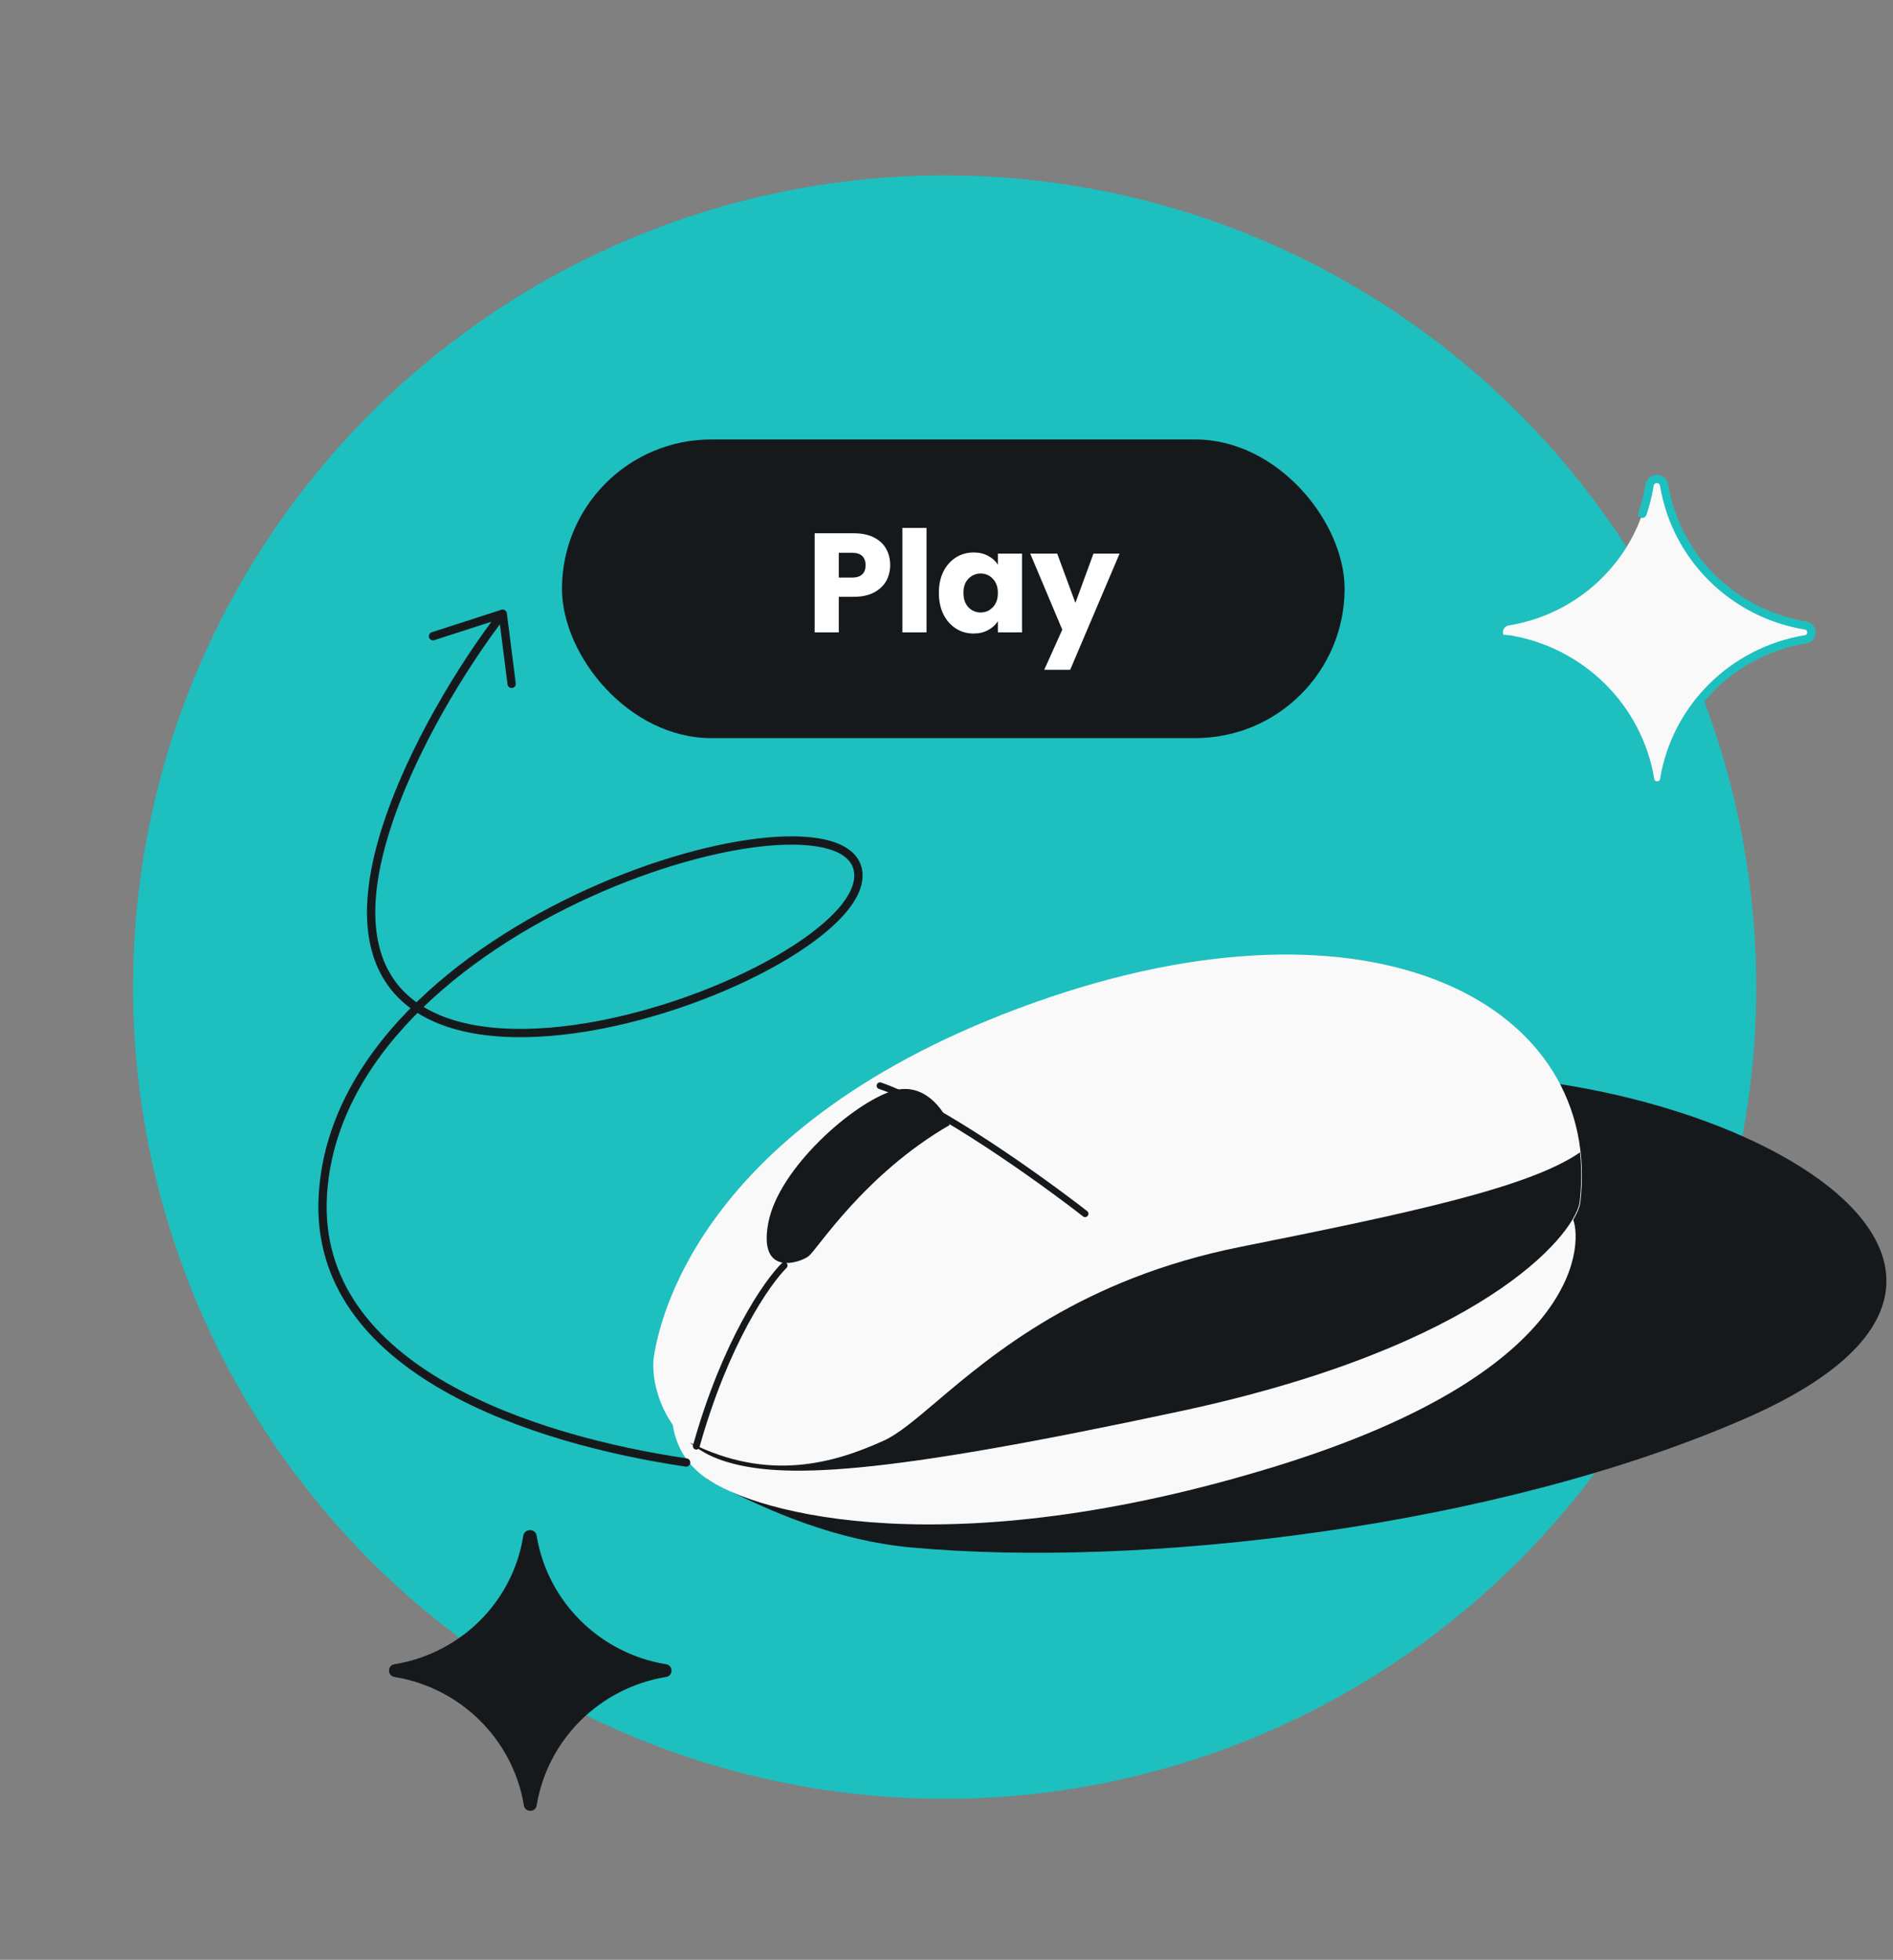 <svg width="456" height="472" viewBox="0 0 456 472" fill="none" xmlns="http://www.w3.org/2000/svg">
<rect x="0" y="0" width="456" height="472" fill="#808080" stroke="none"/>
<circle cx="227.552" cy="237.74" r="195.5" fill="#1EBFBF"/>
<path d="M434.788 153.995C436.855 153.826 436.853 150.803 434.788 150.617C417.434 147.722 403.811 134.21 400.891 116.998C400.692 114.827 397.522 114.827 397.323 116.998C394.566 134.21 380.942 147.722 363.588 150.617C361.523 150.803 361.522 153.826 363.588 153.995C380.942 156.891 394.566 170.403 397.485 187.615C397.676 189.694 400.718 189.695 400.891 187.615C403.811 170.403 417.434 156.891 434.788 153.995Z" fill="#F9F9F9"/>
<path d="M343.963 152.387L363.588 153.995C380.942 156.891 394.566 170.403 397.485 187.615V187.615C397.676 189.694 400.718 189.695 400.891 187.615V187.615C403.811 170.403 417.434 156.891 434.788 153.995V153.995C436.855 153.826 436.853 150.803 434.788 150.617V150.617C417.434 147.722 403.811 134.21 400.891 116.998V116.998C400.692 114.827 397.522 114.827 397.323 116.998V116.998C396.952 119.316 396.383 121.567 395.635 123.734" stroke="#1EBFBF" stroke-width="2" stroke-linecap="round"/>
<path d="M160.338 403.9C162.231 403.745 162.229 400.977 160.338 400.806C144.445 398.155 131.968 385.78 129.295 370.017C129.113 368.029 126.209 368.029 126.027 370.017C123.502 385.78 111.025 398.155 95.132 400.806C93.241 400.977 93.24 403.745 95.132 403.9C111.025 406.552 123.502 418.926 126.176 434.689C126.35 436.593 129.136 436.594 129.295 434.689C131.968 418.926 144.445 406.552 160.338 403.9Z" fill="#16191C"/>
<rect x="135.375" y="105.84" width="188.52" height="71.932" rx="35.966" fill="#16191C"/>
<path d="M214.428 136.122C214.428 137.505 214.111 138.774 213.476 139.93C212.842 141.063 211.867 141.981 210.552 142.684C209.238 143.387 207.606 143.738 205.656 143.738L202.052 143.738L202.052 152.306L196.238 152.306L196.238 128.438L205.656 128.438C207.56 128.438 209.17 128.767 210.484 129.424C211.799 130.081 212.785 130.988 213.442 132.144C214.1 133.3 214.428 134.626 214.428 136.122ZM205.214 139.114C206.325 139.114 207.152 138.853 207.696 138.332C208.24 137.811 208.512 137.074 208.512 136.122C208.512 135.17 208.24 134.433 207.696 133.912C207.152 133.391 206.325 133.13 205.214 133.13L202.052 133.13L202.052 139.114L205.214 139.114ZM223.188 127.146L223.188 152.306L217.374 152.306L217.374 127.146L223.188 127.146ZM226.164 142.786C226.164 140.837 226.526 139.125 227.252 137.652C228 136.179 229.008 135.045 230.278 134.252C231.547 133.459 232.964 133.062 234.528 133.062C235.865 133.062 237.032 133.334 238.03 133.878C239.05 134.422 239.832 135.136 240.376 136.02L240.376 133.334L246.19 133.334L246.19 152.306L240.376 152.306L240.376 149.62C239.809 150.504 239.016 151.218 237.996 151.762C236.998 152.306 235.831 152.578 234.494 152.578C232.952 152.578 231.547 152.181 230.278 151.388C229.008 150.572 228 149.427 227.252 147.954C226.526 146.458 226.164 144.735 226.164 142.786ZM240.376 142.82C240.376 141.369 239.968 140.225 239.152 139.386C238.358 138.547 237.384 138.128 236.228 138.128C235.072 138.128 234.086 138.547 233.27 139.386C232.476 140.202 232.08 141.335 232.08 142.786C232.08 144.237 232.476 145.393 233.27 146.254C234.086 147.093 235.072 147.512 236.228 147.512C237.384 147.512 238.358 147.093 239.152 146.254C239.968 145.415 240.376 144.271 240.376 142.82ZM269.694 133.334L257.794 161.316L251.538 161.316L255.89 151.66L248.172 133.334L254.666 133.334L259.052 145.2L263.404 133.334L269.694 133.334Z" fill="white"/>
<path d="M420.625 341.545C360.422 367.883 274.958 377.77 219.51 372.695C202.262 371.116 186.028 364.61 170.745 356.46L170.376 356.263C200.403 328.564 264.876 267.567 327.235 259.92C405.183 250.36 508.868 302.938 420.625 341.545Z" fill="#16191C"/>
<path d="M169.869 355.854C159.731 348.606 161.305 336.802 163.36 331.805C234.625 317.872 377.504 290.74 378.904 293.675C380.655 297.343 384.316 329.543 306.772 353.314C229.229 377.086 182.542 364.913 169.869 355.854Z" fill="#F9F9F9"/>
<path d="M284.535 340.088C356.793 324.571 379.042 298.073 380.655 289.802C386.332 242.207 331.402 212.146 249.044 241.504C167.025 270.742 158.659 319.956 157.558 326.43L157.545 326.508C156.499 332.652 159.777 347.149 173.909 351.969C188.041 356.789 212.277 355.605 284.535 340.088Z" fill="#F9F9F9"/>
<path d="M214.959 262.749C222.533 260.403 227.313 267.242 228.756 270.955C208.158 282.867 196.891 300.891 194.81 302.517C192.73 304.144 182.569 307.618 185.079 294.484C187.589 281.351 205.492 265.68 214.959 262.749Z" fill="#16191C"/>
<path d="M188.902 304.787C184.755 308.887 174.713 323.332 167.72 348.312" stroke="#16191C" stroke-width="1.617" stroke-linecap="round" stroke-linejoin="round"/>
<path d="M261.387 292.325C250.686 283.997 225.824 266.17 211.978 261.487" stroke="#16191C" stroke-width="1.617" stroke-linecap="round" stroke-linejoin="round"/>
<path fill-rule="evenodd" clip-rule="evenodd" d="M380.499 289.698C378.889 297.952 356.655 324.389 284.432 339.859C212.209 355.329 187.984 356.506 173.857 351.693C170.819 350.658 168.283 349.176 166.183 347.428C185.233 357.021 200.986 352.363 212.894 346.965C216.356 345.396 220.423 341.951 225.603 337.561C239.223 326.022 260.545 307.958 298.848 300.29C339.269 292.199 368.307 286.041 380.604 277.542C381.027 281.438 381 285.5 380.499 289.698Z" fill="#16191C"/>
<path d="M165.288 352.232C129.431 346.938 75.224 330.272 77.773 287.782C81.776 221.078 201.97 186.606 206.645 209.487C211.917 235.291 65.596 287.782 92.771 200.297C98.88 180.628 111.787 159.84 121.099 147.806M121.099 147.806L104.31 153.226M121.099 147.806L123.248 164.704" stroke="#16191C" stroke-width="2" stroke-linecap="round" stroke-linejoin="round"/>
</svg>
